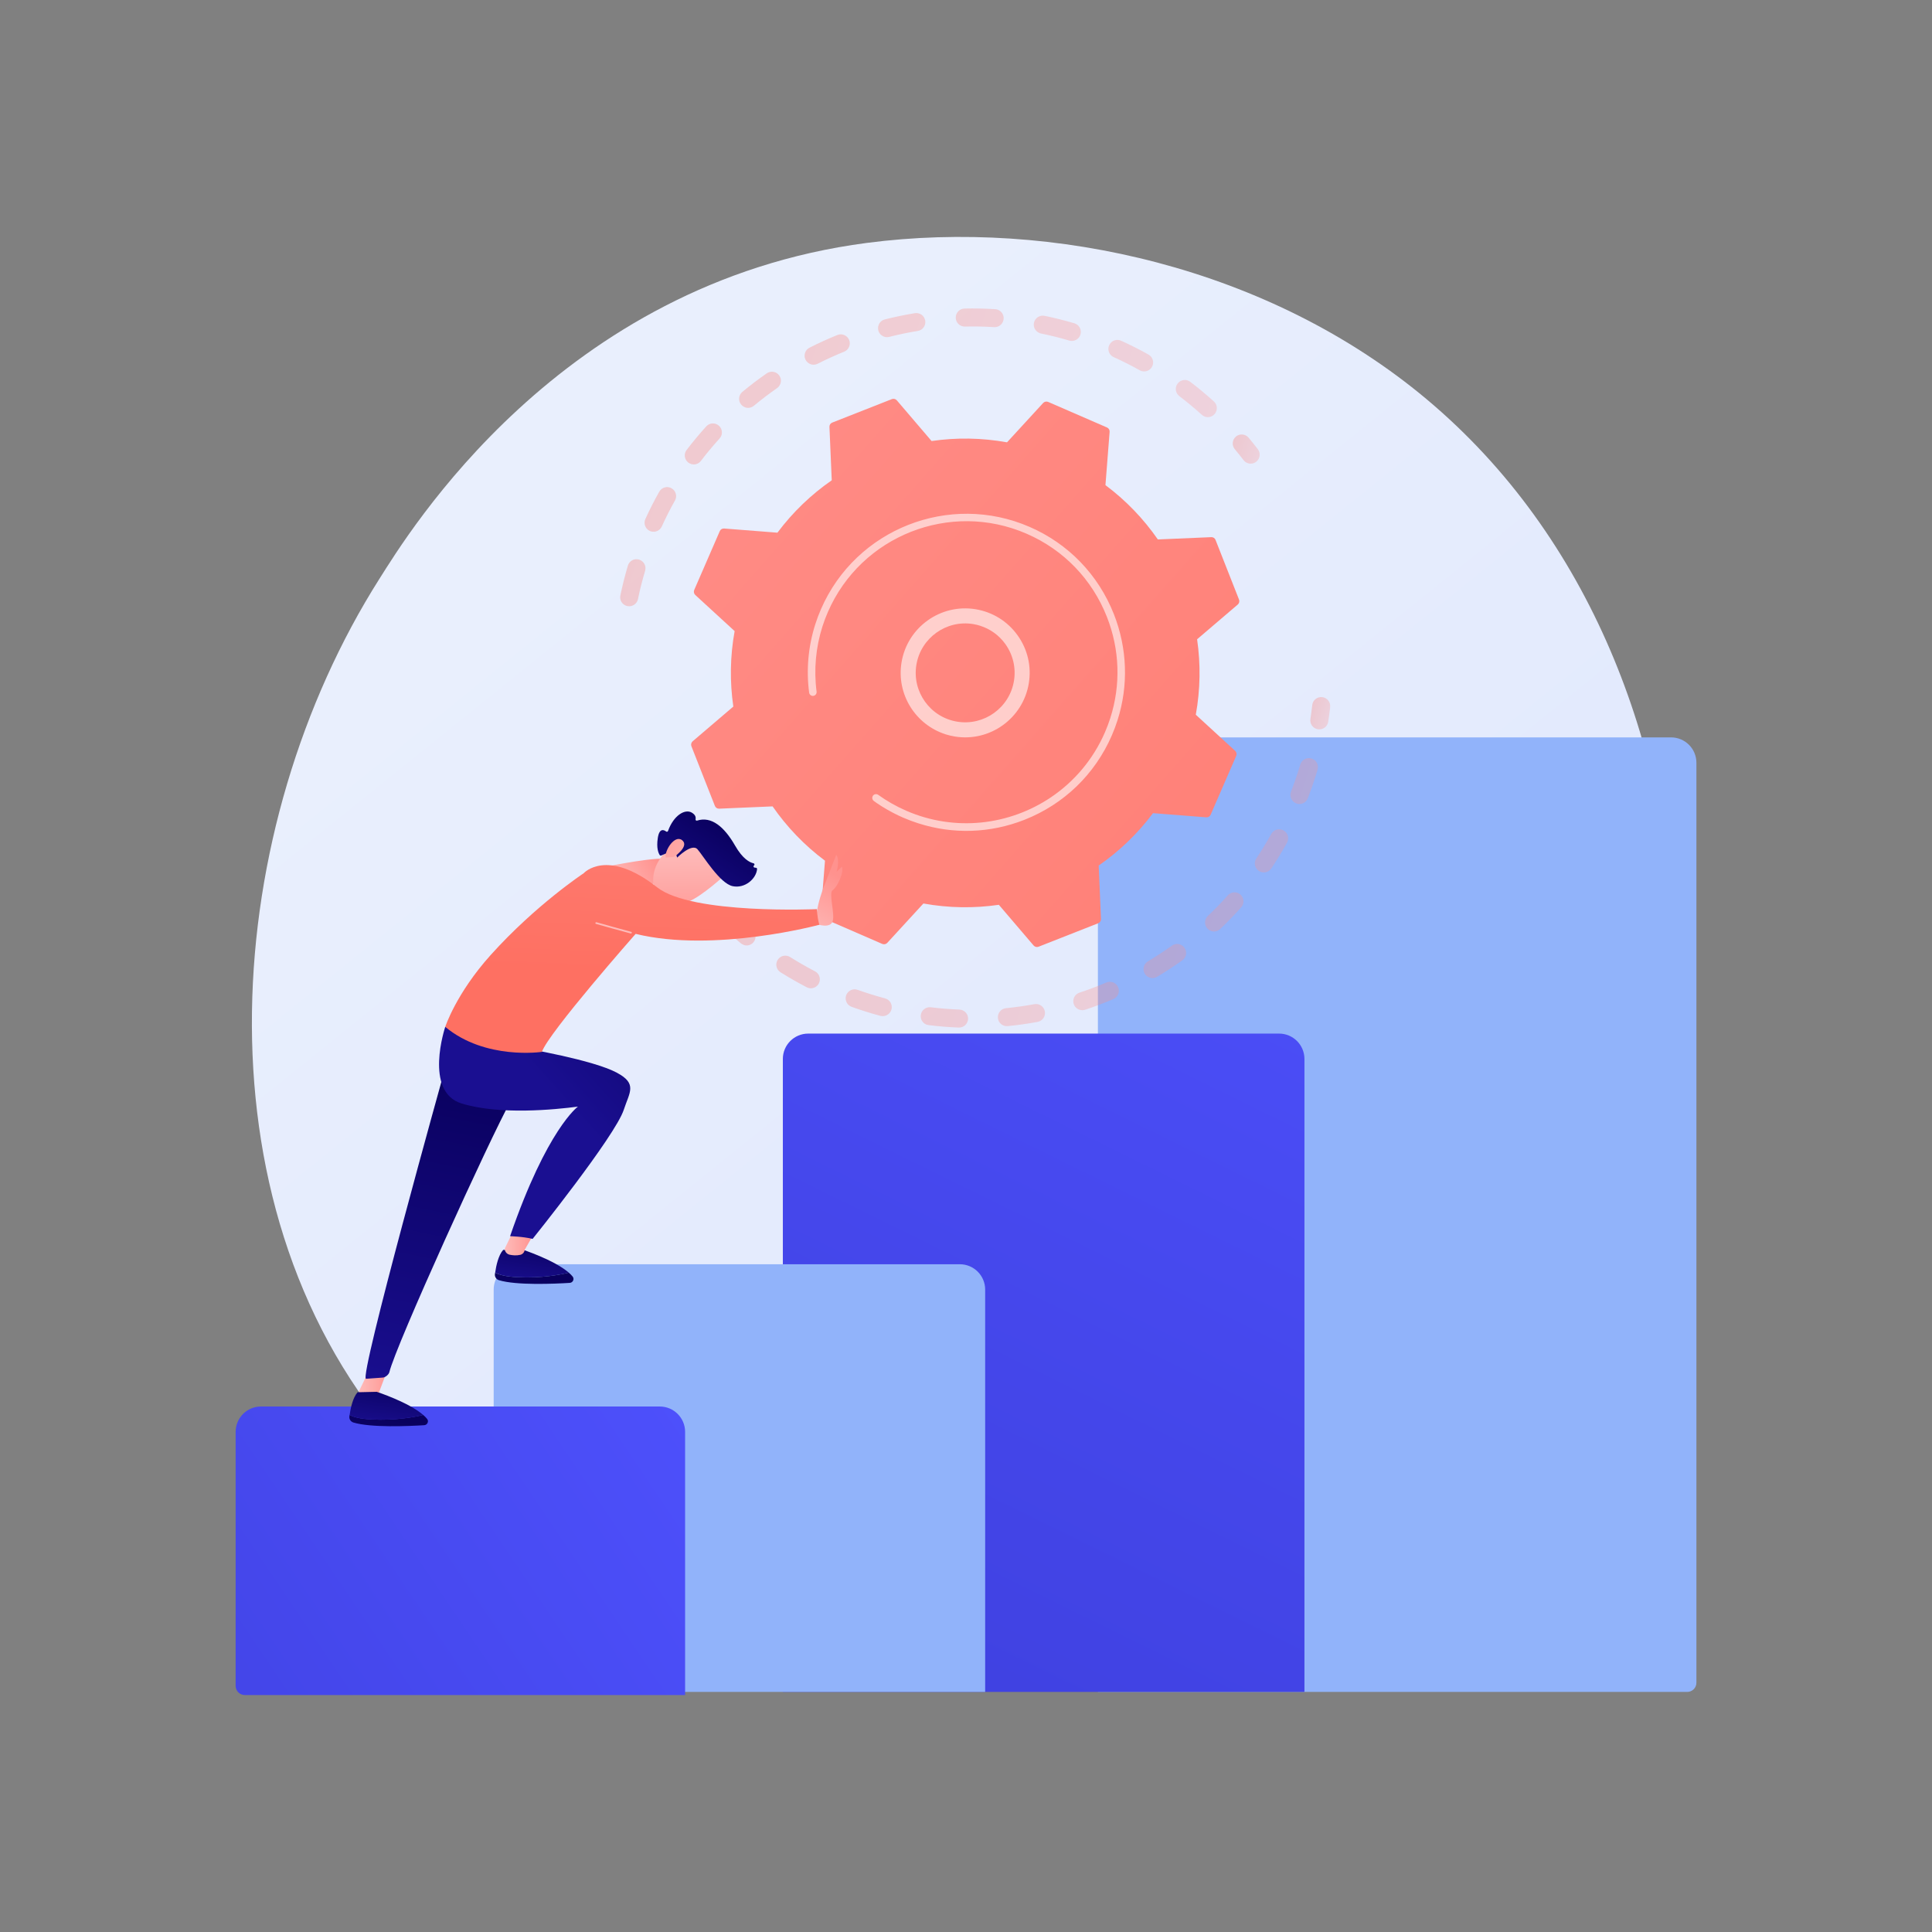 <?xml version="1.0" encoding="UTF-8"?>
<svg id="Calque_1" xmlns="http://www.w3.org/2000/svg" version="1.1" xmlns:xlink="http://www.w3.org/1999/xlink" viewBox="0 0 3710 3710">
  <rect x="0" y="0" width="3710" height="3710" fill="#808080" stroke="none"/>
  <!-- Generator: Adobe Illustrator 29.3.1, SVG Export Plug-In . SVG Version: 2.1.0 Build 151)  -->
  <defs>
    <style>
      .st0 {
        fill: url(#Dégradé_sans_nom_11);
      }

      .st1 {
        fill: url(#Dégradé_sans_nom_7);
      }

      .st2 {
        fill: url(#Dégradé_sans_nom_6);
      }

      .st3 {
        fill: url(#Dégradé_sans_nom_14);
      }

      .st4 {
        fill: url(#Dégradé_sans_nom_20);
      }

      .st5 {
        fill: url(#Dégradé_sans_nom_13);
      }

      .st6 {
        fill: #fff;
        isolation: isolate;
        opacity: .6;
      }

      .st7 {
        fill: url(#Dégradé_sans_nom_2);
      }

      .st8 {
        fill: url(#Dégradé_sans_nom_19);
      }

      .st9 {
        fill: url(#Dégradé_sans_nom_23);
      }

      .st10 {
        fill: url(#Dégradé_sans_nom_18);
      }

      .st11 {
        fill: url(#Dégradé_sans_nom);
      }

      .st12 {
        fill: url(#Dégradé_sans_nom_9);
      }

      .st13 {
        fill: url(#Dégradé_sans_nom_22);
      }

      .st14 {
        fill: url(#Dégradé_sans_nom_4);
      }

      .st15 {
        fill: url(#Dégradé_sans_nom_24);
      }

      .st16 {
        opacity: .3;
      }

      .st17 {
        fill: url(#Dégradé_sans_nom_12);
      }

      .st18 {
        fill: url(#Dégradé_sans_nom_16);
      }

      .st19 {
        fill: url(#Dégradé_sans_nom_3);
      }

      .st20 {
        fill: url(#Dégradé_sans_nom_21);
      }

      .st21 {
        fill: #91b3fa;
      }

      .st22 {
        fill: url(#Dégradé_sans_nom_15);
      }

      .st23 {
        fill: url(#Dégradé_sans_nom_5);
      }

      .st24 {
        fill: url(#Dégradé_sans_nom_10);
      }

      .st25 {
        fill: url(#Dégradé_sans_nom_17);
      }

      .st26 {
        fill: url(#Dégradé_sans_nom_8);
      }
    </style>
    <linearGradient id="Dégradé_sans_nom" data-name="Dégradé sans nom" x1="3574.5" y1="-303.9" x2="1129.4" y2="2732.7" gradientTransform="translate(0 3710) scale(1 -1)" gradientUnits="userSpaceOnUse">
      <stop offset="0" stop-color="#dae3fe"/>
      <stop offset="1" stop-color="#e9effd"/>
    </linearGradient>
    <linearGradient id="Dégradé_sans_nom_2" data-name="Dégradé sans nom 2" x1="2650.9" y1="2387.9" x2="1749" y2="556.5" gradientTransform="translate(0 3710) scale(1 -1)" gradientUnits="userSpaceOnUse">
      <stop offset="0" stop-color="#4f52ff"/>
      <stop offset="1" stop-color="#4042e2"/>
    </linearGradient>
    <linearGradient id="Dégradé_sans_nom_3" data-name="Dégradé sans nom 3" x1="1489.3" y1="1128.5" x2="163.6" y2="235.1" gradientTransform="translate(0 3710) scale(1 -1)" gradientUnits="userSpaceOnUse">
      <stop offset="0" stop-color="#4f52ff"/>
      <stop offset="1" stop-color="#4042e2"/>
    </linearGradient>
    <linearGradient id="Dégradé_sans_nom_4" data-name="Dégradé sans nom 4" x1="868.3" y1="3396.7" x2="1854.5" y2="3396.7" gradientTransform="translate(-559.3 3757.7) rotate(17.7) scale(1 -1)" gradientUnits="userSpaceOnUse">
      <stop offset="0" stop-color="#fe7062"/>
      <stop offset="1" stop-color="#ff928e"/>
    </linearGradient>
    <linearGradient id="Dégradé_sans_nom_5" data-name="Dégradé sans nom 5" x1="1902.4" y1="3656.4" x2="1960" y2="3656.4" gradientTransform="translate(-559.3 3757.7) rotate(17.7) scale(1 -1)" gradientUnits="userSpaceOnUse">
      <stop offset="0" stop-color="#fe7062"/>
      <stop offset="1" stop-color="#ff928e"/>
    </linearGradient>
    <linearGradient id="Dégradé_sans_nom_6" data-name="Dégradé sans nom 6" x1="2201.3" y1="3216.3" x2="2240.8" y2="3216.3" gradientTransform="translate(-559.3 3757.7) rotate(17.7) scale(1 -1)" gradientUnits="userSpaceOnUse">
      <stop offset="0" stop-color="#fe7062"/>
      <stop offset="1" stop-color="#ff928e"/>
    </linearGradient>
    <linearGradient id="Dégradé_sans_nom_7" data-name="Dégradé sans nom 7" x1="1233.6" y1="2766.8" x2="2249.3" y2="2766.8" gradientTransform="translate(-559.3 3757.7) rotate(17.7) scale(1 -1)" gradientUnits="userSpaceOnUse">
      <stop offset="0" stop-color="#fe7062"/>
      <stop offset="1" stop-color="#ff928e"/>
    </linearGradient>
    <linearGradient id="Dégradé_sans_nom_8" data-name="Dégradé sans nom 8" x1="1132.3" y1="2552.7" x2="1189.2" y2="2552.7" gradientTransform="translate(-559.3 3757.7) rotate(17.7) scale(1 -1)" gradientUnits="userSpaceOnUse">
      <stop offset="0" stop-color="#fe7062"/>
      <stop offset="1" stop-color="#ff928e"/>
    </linearGradient>
    <linearGradient id="Dégradé_sans_nom_9" data-name="Dégradé sans nom 9" x1="3992.4" y1="2009.6" x2="209.4" y2="3670.4" gradientTransform="translate(-559.3 3757.7) rotate(17.7) scale(1 -1)" gradientUnits="userSpaceOnUse">
      <stop offset="0" stop-color="#fe7062"/>
      <stop offset="1" stop-color="#ff928e"/>
    </linearGradient>
    <linearGradient id="Dégradé_sans_nom_10" data-name="Dégradé sans nom 10" x1="689.6" y1="1068.4" x2="755.6" y2="1068.4" gradientTransform="translate(0 3710) scale(1 -1)" gradientUnits="userSpaceOnUse">
      <stop offset="0" stop-color="#febbba"/>
      <stop offset="1" stop-color="#ff928e"/>
    </linearGradient>
    <linearGradient id="Dégradé_sans_nom_11" data-name="Dégradé sans nom 11" x1="1031.6" y1="1340.2" x2="1017.4" y2="1235.4" gradientTransform="translate(0 3710) scale(1 -1)" gradientUnits="userSpaceOnUse">
      <stop offset="0" stop-color="#09005d"/>
      <stop offset="1" stop-color="#1a0f91"/>
    </linearGradient>
    <linearGradient id="Dégradé_sans_nom_12" data-name="Dégradé sans nom 12" x1="1026.2" y1="1261.1" x2="993.4" y2="1052.6" gradientTransform="translate(0 3710) scale(1 -1)" gradientUnits="userSpaceOnUse">
      <stop offset="0" stop-color="#09005d"/>
      <stop offset="1" stop-color="#1a0f91"/>
    </linearGradient>
    <linearGradient id="Dégradé_sans_nom_13" data-name="Dégradé sans nom 13" x1="969.2" y1="1320.5" x2="1025.5" y2="1320.5" gradientTransform="translate(0 3710) scale(1 -1)" gradientUnits="userSpaceOnUse">
      <stop offset="0" stop-color="#febbba"/>
      <stop offset="1" stop-color="#ff928e"/>
    </linearGradient>
    <linearGradient id="Dégradé_sans_nom_14" data-name="Dégradé sans nom 14" x1="909.8" y1="1669.6" x2="774.5" y2="1003.4" gradientTransform="translate(0 3710) scale(1 -1)" gradientUnits="userSpaceOnUse">
      <stop offset="0" stop-color="#09005d"/>
      <stop offset="1" stop-color="#1a0f91"/>
    </linearGradient>
    <linearGradient id="Dégradé_sans_nom_15" data-name="Dégradé sans nom 15" x1="1384.7" y1="1936.2" x2="1043.2" y2="1628.5" gradientTransform="translate(0 3710) scale(1 -1)" gradientUnits="userSpaceOnUse">
      <stop offset="0" stop-color="#09005d"/>
      <stop offset="1" stop-color="#1a0f91"/>
    </linearGradient>
    <linearGradient id="Dégradé_sans_nom_16" data-name="Dégradé sans nom 16" x1="1170.5" y1="2011.1" x2="1263.5" y2="2059.9" gradientTransform="translate(0 3710) scale(1 -1)" gradientUnits="userSpaceOnUse">
      <stop offset="0" stop-color="#febbba"/>
      <stop offset="1" stop-color="#ff928e"/>
    </linearGradient>
    <linearGradient id="Dégradé_sans_nom_17" data-name="Dégradé sans nom 17" x1="1323.3" y1="2079.7" x2="1325.2" y2="1916.7" gradientTransform="translate(0 3710) scale(1 -1)" gradientUnits="userSpaceOnUse">
      <stop offset="0" stop-color="#febbba"/>
      <stop offset="1" stop-color="#ff928e"/>
    </linearGradient>
    <linearGradient id="Dégradé_sans_nom_18" data-name="Dégradé sans nom 18" x1="4214.7" y1="-3677.5" x2="4339" y2="-3837.6" gradientTransform="translate(3468.7 -3613.9) rotate(70.6) scale(1 -1)" gradientUnits="userSpaceOnUse">
      <stop offset="0" stop-color="#09005d"/>
      <stop offset="1" stop-color="#1a0f91"/>
    </linearGradient>
    <linearGradient id="Dégradé_sans_nom_19" data-name="Dégradé sans nom 19" x1="4294.1" y1="-3738.2" x2="4156.8" y2="-3843.2" gradientTransform="translate(3468.7 -3613.9) rotate(70.6) scale(1 -1)" gradientUnits="userSpaceOnUse">
      <stop offset="0" stop-color="#febbba"/>
      <stop offset="1" stop-color="#ff928e"/>
    </linearGradient>
    <linearGradient id="Dégradé_sans_nom_20" data-name="Dégradé sans nom 20" x1="4372.8" y1="-3877.9" x2="4537.8" y2="-3877.9" gradientTransform="translate(3113.3 6782.1) rotate(-59.5) scale(.8 1)" gradientUnits="userSpaceOnUse">
      <stop offset="0" stop-color="#febbba"/>
      <stop offset="1" stop-color="#ff928e"/>
    </linearGradient>
    <linearGradient id="Dégradé_sans_nom_21" data-name="Dégradé sans nom 21" x1="1214.5" y1="1842.5" x2="1248.3" y2="2708.2" gradientTransform="translate(0 3710) scale(1 -1)" gradientUnits="userSpaceOnUse">
      <stop offset="0" stop-color="#fe7062"/>
      <stop offset="1" stop-color="#ff928e"/>
    </linearGradient>
    <linearGradient id="Dégradé_sans_nom_22" data-name="Dégradé sans nom 22" x1="1287.5" y1="-136.4" x2="1279.2" y2="-272.5" gradientTransform="translate(17 1209.7) rotate(20.3) scale(1 -1)" gradientUnits="userSpaceOnUse">
      <stop offset="0" stop-color="#febbba"/>
      <stop offset="1" stop-color="#ff928e"/>
    </linearGradient>
    <linearGradient id="Dégradé_sans_nom_23" data-name="Dégradé sans nom 23" x1="752" y1="1066.9" x2="737.8" y2="962.2" gradientTransform="translate(0 3710) scale(1 -1)" gradientUnits="userSpaceOnUse">
      <stop offset="0" stop-color="#09005d"/>
      <stop offset="1" stop-color="#1a0f91"/>
    </linearGradient>
    <linearGradient id="Dégradé_sans_nom_24" data-name="Dégradé sans nom 24" x1="746.7" y1="987.9" x2="713.8" y2="779.3" gradientTransform="translate(0 3710) scale(1 -1)" gradientUnits="userSpaceOnUse">
      <stop offset="0" stop-color="#09005d"/>
      <stop offset="1" stop-color="#1a0f91"/>
    </linearGradient>
  </defs>
  <g id="Illustration">
    <g>
      <path class="st11" d="M2901.8,2816.4c-56.2,59.1-109.3,97.3-151.3,127.4-493.5,354.1-1077.5,250.9-1201.6,225.7-183.3-37.2-537.5-109.2-793.7-410.4-387.5-455.7-327.2-1173.6-26.6-1647.6,55-86.7,345.4-567.8,935.7-645,357.2-46.7,773.6,47.5,1075.2,300.1,633,530.3,587.9,1601.7,162.3,2049.7Z"/>
      <path class="st21" d="M3239.8,3249h-1131.5v-1784.3c0-26.9,21.8-48.7,48.7-48.7h1051.9c26.9,0,48.7,21.8,48.7,48.7v1766.6c0,9.8-7.9,17.7-17.7,17.7Z"/>
      <path class="st7" d="M2504.9,3249h-1001.6v-1215.5c0-26.9,21.8-48.7,48.7-48.7h904.2c26.9,0,48.7,21.8,48.7,48.7v1215.5Z"/>
      <path class="st21" d="M1891.7,3249h-926c-9.8,0-17.7-7.9-17.7-17.7v-754.9c0-26.9,21.8-48.7,48.7-48.7h846.4c26.9,0,48.7,21.8,48.7,48.7v772.6h0Z"/>
      <path class="st19" d="M1315.6,3255H470.2c-9.8,0-17.7-7.9-17.7-17.7v-487.7c0-26.9,21.8-48.7,48.7-48.7h765.7c26.9,0,48.7,21.8,48.7,48.7v505.4h0Z"/>
      <g>
        <g class="st16">
          <path class="st14" d="M1202.9,1163.4c-8.3-2.7-13.5-11.2-11.6-20,4-19.1,8.8-38.4,14.4-57.2,2.7-9.2,12.4-14.4,21.5-11.6.1,0,.2,0,.3.1,8.9,2.9,14,12.4,11.3,21.4-5.3,17.9-10,36.1-13.7,54.3-1.9,9.3-11.1,15.4-20.4,13.4-.6-.1-1.2-.3-1.8-.5ZM1249.8,1020.3c-.6-.2-1.3-.5-1.9-.7-8.7-4-12.5-14.2-8.6-22.9,8.1-17.9,17.1-35.5,26.7-52.5,4.7-8.3,15.2-11.3,23.5-6.6,8.3,4.7,11.3,15.2,6.6,23.5-9.1,16.2-17.6,33-25.3,49.9-3.7,8.1-12.7,11.9-21,9.3ZM1327,891c-1.8-.6-3.6-1.5-5.2-2.7-7.6-5.8-9.1-16.6-3.3-24.2,11.9-15.6,24.6-30.8,37.7-45.3,6.4-7.1,17.4-7.6,24.4-1.2,7.1,6.4,7.6,17.4,1.2,24.4-12.5,13.8-24.6,28.2-35.8,43-4.6,6-12.2,8.2-19,6ZM1431.3,782.3c-3-1-5.8-2.8-8-5.4-6.1-7.3-5.1-18.2,2.2-24.3,15.1-12.5,30.8-24.5,46.9-35.7,7.8-5.4,18.6-3.5,24.1,4.3,5.5,7.8,3.5,18.6-4.3,24.1-15.3,10.6-30.2,22-44.6,33.9-4.7,3.9-10.9,4.9-16.3,3.2ZM1557.1,699.5c-4.2-1.4-8-4.3-10.2-8.6-4.3-8.5-.9-18.9,7.6-23.2,17.4-8.8,35.5-17.1,53.6-24.4,8.8-3.6,18.9.7,22.5,9.5,3.6,8.8-.7,18.9-9.5,22.5-17.3,7-34.4,14.8-51,23.2-4.2,2.1-8.9,2.4-13.1,1.1ZM1698.1,646.6c-5.5-1.8-10-6.2-11.5-12.2-2.3-9.3,3.3-18.7,12.5-21,19-4.8,38.4-8.8,57.7-12,9.4-1.5,18.3,4.8,19.9,14.3,1.5,9.4-4.8,18.3-14.3,19.8-18.4,3-36.8,6.8-54.8,11.4-3.2.8-6.5.7-9.5-.3ZM2314.1,800.2c-2.3-.7-4.4-1.9-6.3-3.7-13.8-12.5-28.3-24.5-43.1-35.8-7.6-5.8-9.1-16.6-3.3-24.2,5.8-7.6,16.6-9.1,24.2-3.3,15.6,11.9,30.9,24.5,45.4,37.7,7.1,6.4,7.6,17.3,1.2,24.4-4.7,5.2-11.8,6.9-18.1,4.9ZM1847.3,626.3c-6.8-2.2-11.8-8.5-12-16.1-.2-9.5,7.3-17.5,16.9-17.7,19.6-.4,39.4,0,58.9,1.2,9.5.6,16.8,8.8,16.2,18.3-.6,9.5-8.8,16.8-18.3,16.2-18.5-1.2-37.4-1.6-55.9-1.1-2,0-3.9-.2-5.7-.8ZM2191.8,712.4c-1.1-.3-2.2-.8-3.2-1.4-16.2-9.1-33.1-17.6-50-25.2-8.7-3.9-12.6-14.2-8.6-22.9,3.9-8.7,14.2-12.6,22.9-8.6,17.8,8.1,35.6,17,52.6,26.6,8.3,4.7,11.3,15.2,6.7,23.5-4.1,7.3-12.7,10.5-20.3,8ZM1997.2,639.9c-8.3-2.7-13.5-11.2-11.7-19.9,1.9-9.4,11.1-15.4,20.4-13.5,19.1,3.9,38.4,8.8,57.2,14.3.1,0,.2,0,.4.1,8.9,2.9,14,12.3,11.3,21.4-2.7,9.2-12.3,14.4-21.5,11.7-17.8-5.3-36.1-9.9-54.3-13.6-.6-.1-1.2-.3-1.8-.5Z"/>
          <path class="st23" d="M2396.4,889.5c-3.2-1-6.2-3-8.4-5.9-5.4-7.1-11.1-14.2-16.8-21-6.1-7.3-5.1-18.2,2.2-24.3,7.3-6.1,18.2-5.1,24.3,2.2,6,7.2,12,14.7,17.7,22.1,5.8,7.6,4.4,18.4-3.2,24.2-4.7,3.6-10.6,4.4-15.8,2.7Z"/>
        </g>
        <g class="st16">
          <path class="st2" d="M2528.2,1399.8c-7.9-2.5-13.1-10.5-11.8-19.1,1.3-8.8,2.5-17.8,3.5-26.7,1-9.5,9.6-16.3,19.1-15.3,9.5,1,16.3,9.6,15.3,19.1-1,9.4-2.3,18.8-3.7,28.1-1.4,9.4-10.2,15.9-19.7,14.5-.9-.1-1.8-.4-2.7-.6Z"/>
          <path class="st1" d="M1658.1,1941.1c-7.6-2.4-15.1-5-22.7-7.7-9-3.2-13.7-13.1-10.5-22.1,3.2-9,13.2-13.7,22.1-10.5,17.4,6.2,35.1,11.7,52.6,16.4,9.2,2.5,14.7,11.9,12.3,21.2-2.5,9.2-11.9,14.7-21.2,12.3-10.9-2.9-21.9-6.1-32.7-9.6ZM1551.8,1896.9c-.9-.3-1.8-.7-2.7-1.1-17.1-8.9-34.1-18.6-50.3-28.8-8.1-5.1-10.5-15.8-5.4-23.8,5.1-8.1,15.8-10.5,23.8-5.4,15.5,9.7,31.6,19,47.8,27.4,8.5,4.4,11.8,14.8,7.4,23.3-3.9,7.6-12.7,11-20.6,8.5ZM1780.1,1967.9c-7.8-2.5-12.9-10.2-11.9-18.6,1.2-9.5,9.8-16.2,19.3-15,18.1,2.2,36.6,3.7,54.9,4.4,9.5.4,17,8.4,16.6,17.9-.4,9.5-8.4,17-17.9,16.6-19.3-.7-38.7-2.3-57.8-4.7-1.1-.1-2.1-.4-3.2-.7ZM1428.5,1814.6c-2.1-.7-4.1-1.8-5.9-3.2-14.7-12.4-29.1-25.6-42.8-39.2-6.8-6.7-6.8-17.7,0-24.4,6.7-6.8,17.7-6.8,24.4,0,12.9,12.9,26.6,25.4,40.6,37.2,7.3,6.1,8.2,17.1,2.1,24.4-4.6,5.5-12,7.4-18.5,5.3ZM1928.2,1969.7c-6.4-2-11.2-7.7-11.9-14.8-.9-9.5,6-18,15.5-18.9,18.2-1.8,36.5-4.4,54.5-7.7,9.4-1.7,18.4,4.5,20.1,13.9,1.7,9.4-4.5,18.4-13.9,20.1-19,3.5-38.3,6.3-57.4,8.1-2.4.2-4.8,0-7-.7ZM2073.1,1939c-5.1-1.6-9.4-5.6-11.2-11-3-9.1,1.9-18.8,11-21.8,17.4-5.7,34.7-12.3,51.6-19.5,8.8-3.8,18.9.3,22.7,9.1,3.7,8.8-.4,18.9-9.1,22.7-17.7,7.5-36,14.4-54.3,20.5-3.6,1.2-7.3,1.1-10.7,0ZM2207.9,1877.4c-3.9-1.2-7.3-3.8-9.6-7.6-4.9-8.2-2.2-18.8,6-23.7,15.7-9.4,31.2-19.6,46.1-30.2,7.8-5.6,18.6-3.8,24.1,4,5.6,7.8,3.8,18.6-4,24.1-15.6,11.2-32,21.9-48.5,31.8-4.4,2.6-9.6,3.1-14.1,1.6ZM2326.1,1787.9c-2.7-.9-5.2-2.4-7.3-4.6-6.6-6.9-6.3-17.9.6-24.4,13.3-12.6,26.2-25.9,38.3-39.6,6.3-7.1,17.3-7.8,24.4-1.4,7.1,6.3,7.8,17.3,1.4,24.4-12.8,14.4-26.4,28.4-40.4,41.7-4.7,4.5-11.4,5.8-17.2,3.9ZM2421.7,1674.5c-1.5-.5-3-1.2-4.4-2.1-7.9-5.3-10.1-16-4.8-24,10.2-15.2,19.8-31,28.7-47,4.6-8.4,15.2-11.4,23.5-6.8,8.4,4.6,11.4,15.1,6.8,23.5-9.3,16.9-19.5,33.5-30.2,49.5-4.4,6.6-12.5,9.2-19.6,6.9ZM2490,1543.1c-.3-.1-.7-.2-1-.4-8.9-3.5-13.3-13.5-9.9-22.4,4.9-12.6,9.4-25.4,13.5-38.2,1.5-4.6,2.9-9.3,4.3-13.9,2.7-9.2,12.3-14.4,21.5-11.7,9.3,2.6,14.4,12.3,11.7,21.5-1.4,4.9-2.9,9.8-4.5,14.7-4.3,13.5-9.1,27-14.2,40.2-3.3,8.6-12.7,13-21.4,10.2Z"/>
          <path class="st26" d="M1326.1,1706.8c-3.3-1-6.3-3.1-8.5-6-5.7-7.5-11.3-15.2-16.7-22.9-5.5-7.8-3.5-18.6,4.3-24.1,7.8-5.4,18.6-3.5,24.1,4.3,5.1,7.4,10.5,14.7,15.8,21.8,5.8,7.6,4.3,18.4-3.3,24.2-4.7,3.5-10.5,4.3-15.7,2.7Z"/>
        </g>
        <g>
          <path class="st12" d="M1372.8,1547.6c1.3,3.3,4.6,5.5,8.2,5.3l102.6-4.4c27.3,39.4,61.1,74.8,100.6,104.3l-8,102.3c-.3,3.6,1.7,7,5,8.4l113,49.1c3.3,1.4,7.2.6,9.6-2l69.4-75.6c48.6,8.8,97.5,9.4,144.9,2.5l66.7,78.1c2.3,2.7,6.2,3.7,9.5,2.4l114.6-45.1c3.4-1.3,5.5-4.6,5.3-8.2l-4.4-102.6c39.4-27.3,74.8-61.1,104.3-100.6l102.3,8c3.6.3,7-1.7,8.4-5l49.1-113c1.4-3.3.6-7.1-2-9.6l-75.6-69.4c8.8-48.6,9.4-97.4,2.5-144.9l78.1-66.7c2.7-2.3,3.7-6.2,2.4-9.5l-45.1-114.6c-1.3-3.4-4.6-5.5-8.2-5.3l-102.6,4.4c-27.3-39.4-61.1-74.8-100.6-104.3l8-102.3c.3-3.6-1.7-7-5-8.4l-113-49.1c-3.3-1.4-7.1-.6-9.6,2l-69.4,75.6c-48.6-8.8-97.5-9.4-144.9-2.5l-66.7-78.1c-2.3-2.7-6.2-3.7-9.5-2.4l-114.6,45.1c-3.3,1.3-5.5,4.6-5.3,8.2l4.4,102.6c-39.4,27.3-74.8,61.1-104.3,100.6l-102.3-8c-3.6-.3-7,1.7-8.4,5l-49.1,113c-1.4,3.3-.6,7.1,2,9.6l75.6,69.4c-8.8,48.6-9.4,97.4-2.5,144.9l-78.1,66.7c-2.7,2.3-3.7,6.2-2.4,9.5l45.1,114.6Z"/>
          <path class="st6" d="M1815.6,1410c-57.5-18.4-94.5-76.7-84.4-138,11.1-67.4,74.9-113.2,142.3-102.1,32.6,5.4,61.2,23.1,80.5,50,19.3,26.9,27,59.6,21.6,92.3-11.1,67.4-74.9,113.2-142.2,102.1-6.1-1-12-2.4-17.7-4.2ZM1882.5,1201.7c-4.4-1.4-9-2.5-13.7-3.3-51.6-8.5-100.6,26.6-109.1,78.3-8.5,51.7,26.6,100.6,78.3,109.1,51.6,8.5,100.6-26.6,109.1-78.3,4.1-25-1.8-50.1-16.5-70.7-12-16.7-28.8-28.9-48-35Z"/>
          <path class="st6" d="M1763.6,1581.1c-9.9-3.2-19.6-6.8-29.3-11h0c-3-1.3-6-2.7-9-4.1-14.7-7-28.9-15.1-42.3-24.3-.2-.1-.4-.2-.5-.4-.5-.4-1-.7-1.5-1.1-1-.7-2-1.4-3-2.1-2.6-1.9-3.6-5.2-2.7-8.1.2-.7.6-1.4,1-2,2.3-3.2,6.8-4,10.1-1.7,16.7,12,34.7,22.2,53.7,30.5,94.2,41,198.6,27.8,278.1-25.8,44.2-29.8,80.7-72.1,103.5-124.5,4-9.2,7.5-18.5,10.5-27.9,20.2-63.4,18.1-131.2-6.6-194-28.4-72.1-83.1-128.8-154.2-159.7-146.7-63.8-317.8,3.7-381.6,150.3-3.9,9-7.4,18.2-10.4,27.6-12.9,40.4-16.8,83.2-11.3,125.4.1,1.1,0,2.2-.3,3.1-.8,2.6-3.1,4.6-5.9,5-4,.5-7.6-2.3-8.1-6.2-5.8-44.2-1.7-89.2,11.9-131.6,3.1-9.8,6.8-19.5,10.9-28.9,66.9-153.9,246.7-224.7,400.6-157.8,74.6,32.4,132,92,161.8,167.6,25.9,65.9,28.2,137.1,7,203.6-3.2,9.9-6.8,19.7-11,29.3-32.4,74.6-92,132.1-167.6,161.9-65.9,26-137.1,28.2-203.7,6.9Z"/>
        </g>
      </g>
      <g>
        <path class="st24" d="M703.8,2641.7l-14.2,29.2c0,5.6,3.9,10.5,9.4,11.7,5.7,1.2,13.2,2,20.6.2,4.6-1.1,7.9-5.1,8.5-9.8l27.6-73.7-51.9,42.4Z"/>
        <g>
          <path class="st0" d="M1092.3,2443.9c-28.4-24.7-89.4-44.5-89.4-44.5l-36.7.8c-9.3,10.5-13.5,30.8-15.3,43.5,6.9,4.1,19.9,7.8,43.6,8.9,44,2.1,79.5-4.3,97.9-8.7Z"/>
          <path class="st17" d="M1092.3,2443.9c-18.4,4.4-53.9,10.8-97.9,8.7-23.8-1.1-36.7-4.8-43.6-8.9-.1,1-.3,2-.4,2.9-.7,5.2,2.6,10.1,7.6,11.7,33.5,10.3,107.3,7,136.1,5.2,6.2-.4,9.4-7.6,5.4-12.3-2-2.5-4.5-4.9-7.2-7.3Z"/>
        </g>
        <path class="st5" d="M983.4,2368.5l-14.2,29.2c0,5.6,3.9,10.5,9.4,11.7,5.7,1.2,13.2,2,20.6.2,4.6-1.1,7.9-5.1,8.5-9.8l17.9-31.3h-42.2Z"/>
        <path class="st3" d="M702.8,2647.7l31.5-2.3c5.1.2,12.2-5.6,13.4-10.5,11.9-50.4,193.1-449.4,234.1-522.7l-128.3-56.2s-165.1,591.2-150.6,591.7Z"/>
        <path class="st22" d="M1185,2060.1c-47-25.2-177.8-47-177.8-47l-152.2-41.2s-41.8,124.6,31.4,147.1c73.2,22.5,179,11.8,223.4,6,0,0-59.3,42.6-130.3,248.9,0,0,23.9.5,43.3,5.1,0,0,158.5-197.2,175.1-248.1,11-33.6,26.3-49.7-13-70.8Z"/>
        <path class="st18" d="M1276,1649.1c-32.9-2.3-132.9,19.4-132.9,19.4l51.4,42.2s40.5-9.8,67.5-15.1c0,0,66.6-42.8,14.1-46.5Z"/>
        <g>
          <path class="st25" d="M1393.6,1679s-44.1,41-70.9,52.1-42.5,23.2-59.1-6.4c-16.6-29.7-10.2-61.8,11.9-85.8,0,0,34-37.3,53-38.3,19-1,65,78.4,65,78.4Z"/>
          <path class="st10" d="M1299,1642.8l1.4,4s28-28.3,39-15.9c11,12.4,42.8,65.6,67.5,70.8,23.8,5,45.4-14.5,46.9-32.9,0-1.2-.8-2.2-1.9-2.4l-3-.4c-2-.3-2.7-2.9-1-4.1,1.6-1.1,1.1-3.6-.8-4.1-7.4-1.6-20.9-8.4-35.6-34.1-20.9-36.5-45.7-56.7-72.9-47.9-1.7.6-3.3-.9-2.9-2.7.7-3.5,0-8.4-7.4-12.7-12.8-7.5-34.6,5-45.5,35.3-.5,1.4-2.3,2-3.5,1.1-4.3-3.3-13.1-7.3-16.1,12.2-3.1,20,1.4,29.6,3.7,33,.6.9,1.8,1.3,2.8.8l23.4-9.9c1.2-.5,2.6.1,3,1.3l3,8.5Z"/>
          <path class="st8" d="M1294.3,1645.5s30.2-20.3,15.7-32c-14.6-11.6-34.5,20.8-31.6,33.3l15.9-1.3Z"/>
        </g>
        <path class="st4" d="M1569.6,1774.9s24.8,8.8,29.4-6c4.6-14.8-8.2-54.1,0-59.6s22.1-32.6,17.7-45l-10.2,9.7s6.9-22.8-.7-32.5l-19.2,49.5s-25.5,58.9-16.9,83.9Z"/>
        <path class="st20" d="M1121.1,1676.6s44.2-48.8,140.9,27.4c66.6,52.5,306.8,41.8,306.8,41.8,0,0-.1,13.6,4.6,30,0,0-201.5,54.5-352.8,17.5,0,0-167.1,189.5-180,226.6,0,0-108.6,16.2-185.6-48,0,0,20.7-64.1,87.5-138.3,86.8-96.4,178.6-156.9,178.6-156.9Z"/>
        <path class="st13" d="M1144.4,1774.2c-.8-.3-1.3-1.2-1-2,.2-.9,1.2-1.4,2.1-1.2.6.2,57.5,16.2,66.5,18.4.9.2,1.4,1.1,1.2,2-.2.9-1.1,1.4-2,1.2-9-2.2-66.1-18.3-66.6-18.4,0,0,0,0-.1,0Z"/>
        <g>
          <path class="st9" d="M812.8,2717.2c-28.4-24.7-89.4-44.5-89.4-44.5l-36.7.8c-9.3,10.5-13.5,30.8-15.3,43.5,6.9,4.1,19.9,7.8,43.6,8.9,44,2.1,79.5-4.3,97.9-8.7Z"/>
          <path class="st15" d="M812.8,2717.2c-18.4,4.4-53.9,10.8-97.9,8.7-23.8-1.1-36.7-4.8-43.6-8.9-.1,1-.3,2-.4,2.9-.7,5.2,2.6,10.1,7.6,11.7,33.5,10.3,107.3,7,136.1,5.2,6.2-.4,9.4-7.6,5.4-12.3-2-2.5-4.5-4.9-7.2-7.3Z"/>
        </g>
      </g>
    </g>
  </g>
</svg>